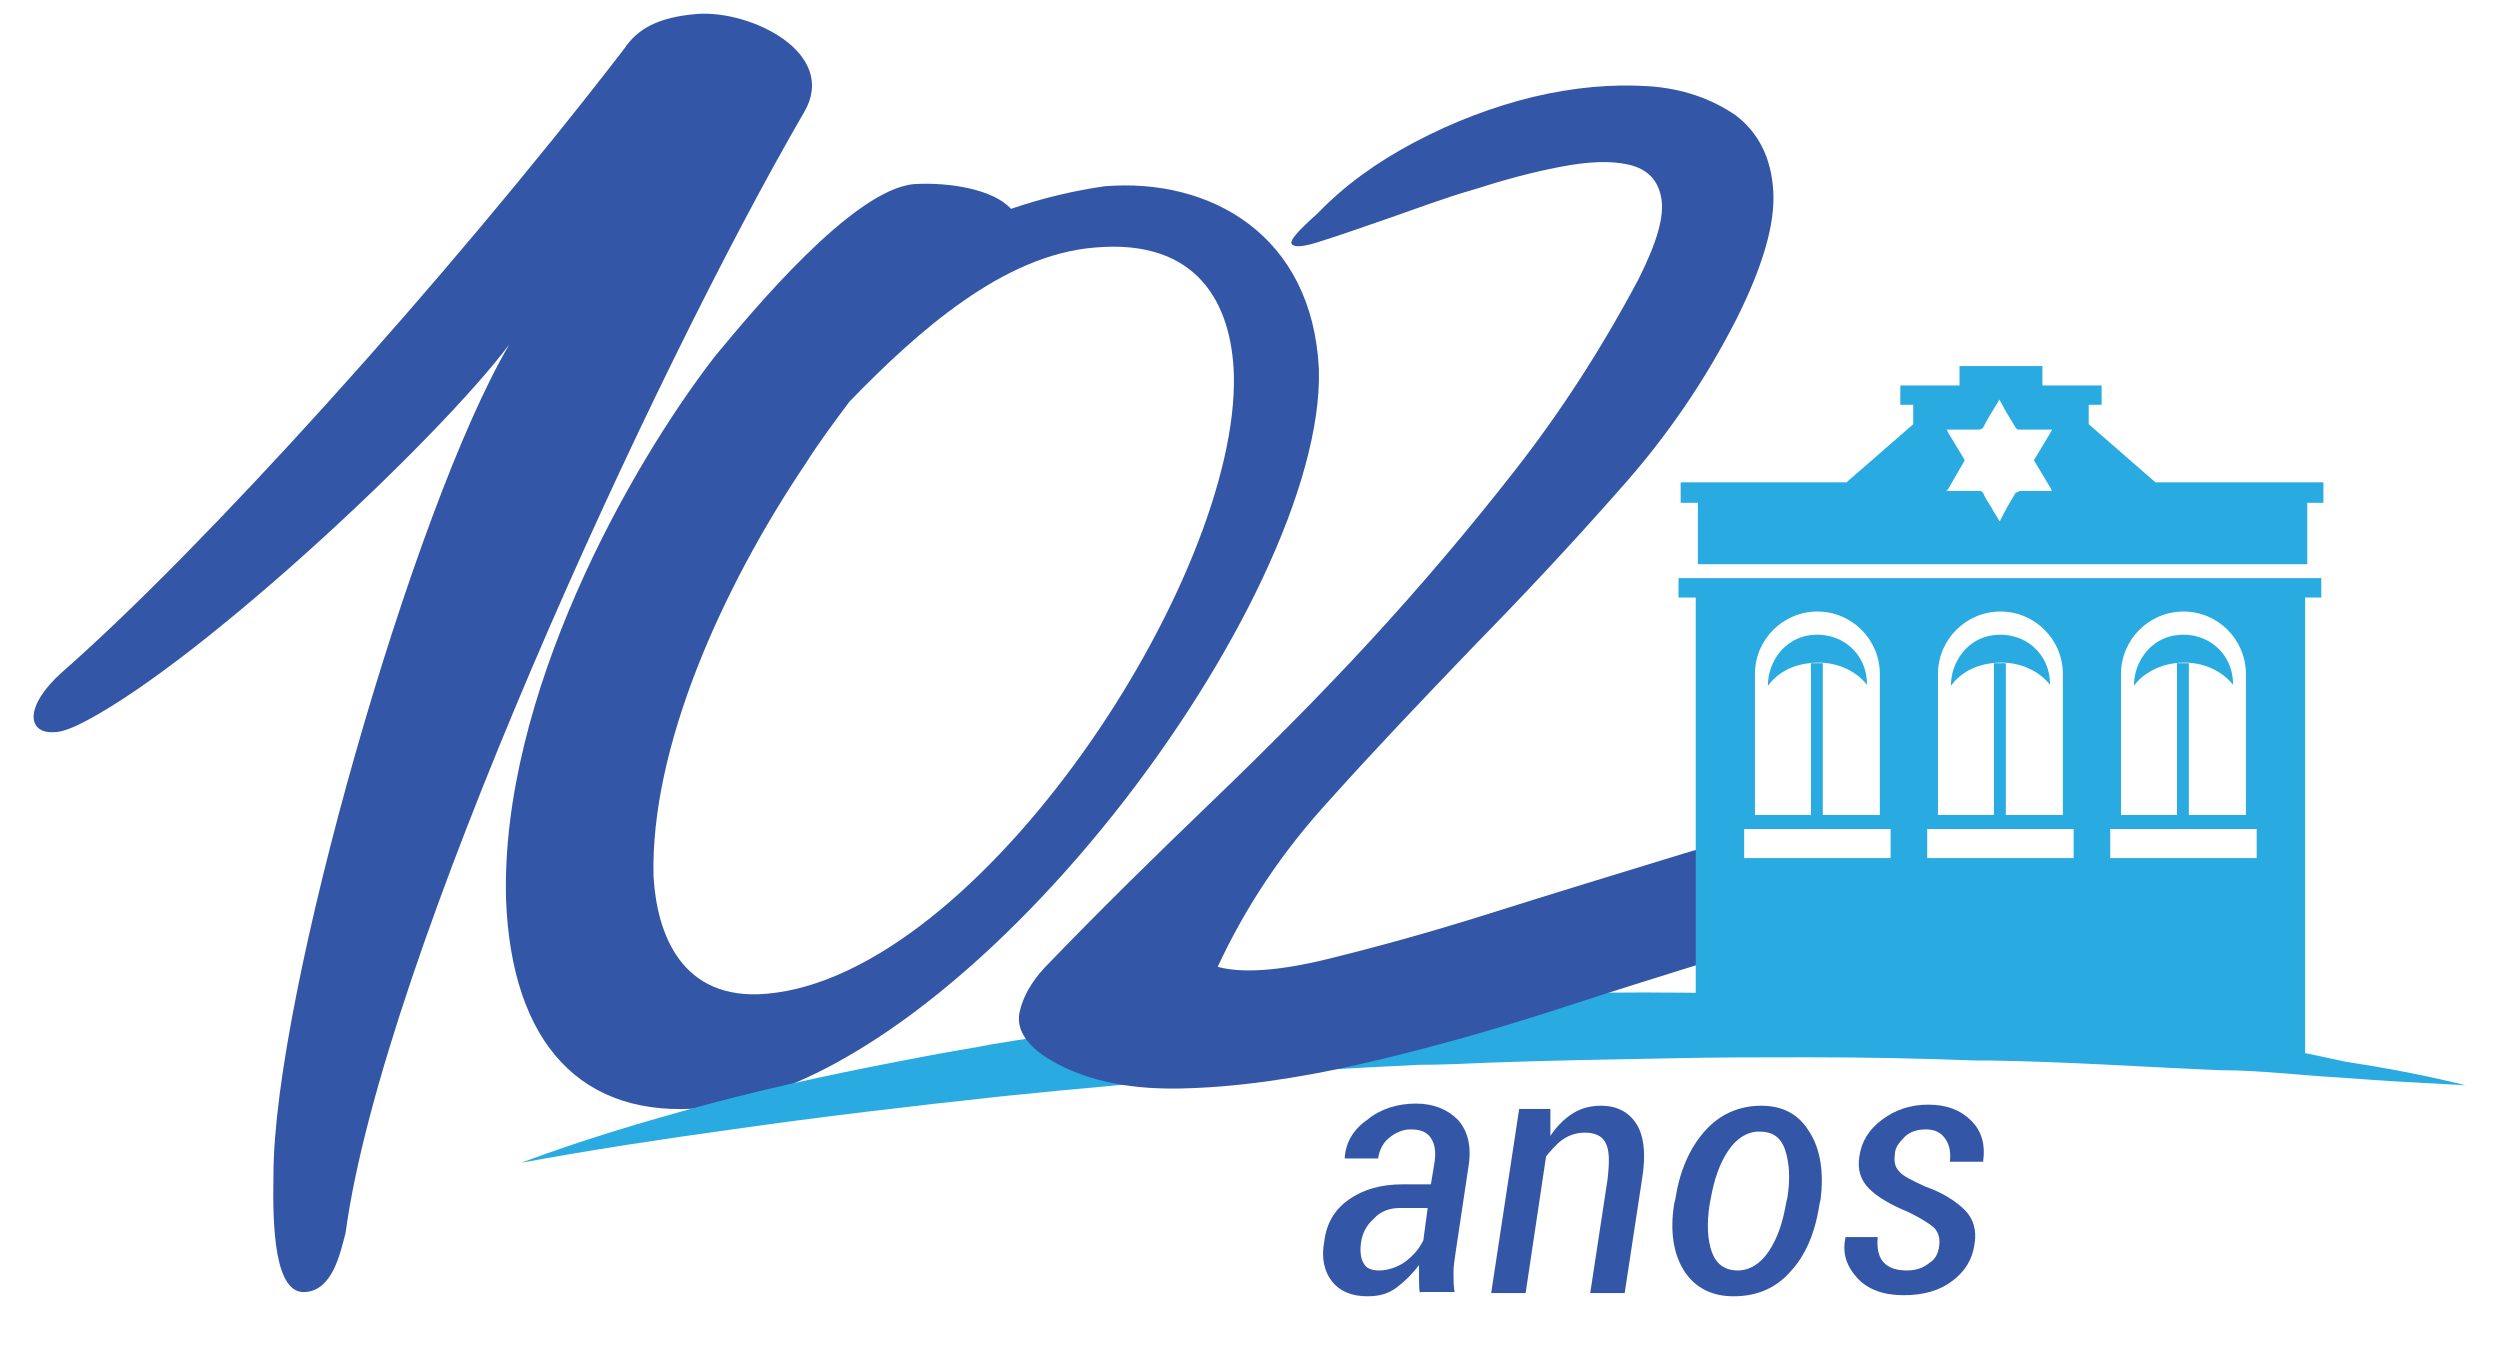 <?xml version="1.0" encoding="utf-8"?>
<!-- Generator: Adobe Illustrator 24.0.2, SVG Export Plug-In . SVG Version: 6.00 Build 0)  -->
<svg version="1.1" id="Layer_1" xmlns="http://www.w3.org/2000/svg" xmlns:xlink="http://www.w3.org/1999/xlink" x="0px" y="0px"
	 viewBox="0 0 232.2 125.7" style="enable-background:new 0 0 232.2 125.7;" xml:space="preserve">
<style type="text/css">
	.st0{fill:#3357A6;}
	.st1{fill:#29ABE2;}
</style>
<path class="st0" d="M8.1,66.9C7,67.5,5.8,68,5.1,68c-2.6,0.2-2.9-2.4,0.7-5.6C18.7,51.1,41.3,26.2,58,4.5c1.2-1.8,3.1-2.9,6.7-3.2
	c5-0.4,13.2,3.6,10,9.1c-14,24.1-39.2,78.8-42.6,104.1c-0.5,1.9-1.2,5.3-3.7,5.5c-2.9,0.3-3.1-6-3-10.9c0-16.6,13-62,21.9-77.1
	C40.6,40.9,19,61.1,8.1,66.9"/>
<path class="st0" d="M93.9,19.4c2.9-1,5.9-1.7,8.7-2.1c9.8-0.8,19.3,4.5,19.9,17c0.6,21.3-32.4,66-57.1,68.6
	C54,104,47.5,96.9,47,83.5c-0.5-18.9,11.5-40.2,19.4-50.4c3.4-4.1,12.8-15.5,18.5-16C88.2,16.9,92.3,17.6,93.9,19.4 M78.9,37.3
	c-1.5,2-2.9,3.9-4.1,5.8C67,54.7,60.4,69.5,60.7,81.4C61,86.6,63.2,93,71.2,92.3c19.8-1.7,43.9-38.6,43.4-57.5
	c-0.2-6.5-3.3-12.7-13-11.8C93.2,23.7,85.3,30.7,78.9,37.3"/>
<path class="st0" d="M131.9,120.2c-0.1-0.5-0.1-0.9-0.1-1.4c0-0.4,0-0.8,0-1.3c-0.6,0.8-1.3,1.5-2.1,2.1s-1.7,0.8-2.7,0.8
	c-1.5,0-2.6-0.5-3.3-1.4c-0.7-0.9-1-2.2-0.7-3.7c0.2-1.7,1-3,2.3-3.9s2.9-1.4,5-1.4h2.6l0.3-1.8c0.2-1.1,0.1-1.9-0.3-2.5
	c-0.4-0.6-1-0.8-1.9-0.8c-0.7,0-1.4,0.3-2,0.8s-0.9,1.2-1,1.9h-3.1v-0.1c0.1-1.4,0.8-2.6,2.1-3.5c1.2-1,2.8-1.5,4.5-1.5
	c1.6,0,2.9,0.5,3.9,1.5c0.9,1,1.3,2.4,1,4.3l-1.2,8c-0.1,0.7-0.2,1.3-0.2,1.9s0,1.2,0.1,1.8h-3.2V120.2z M128.1,118
	c0.8,0,1.7-0.3,2.4-0.8c0.8-0.6,1.3-1.2,1.7-2l0.4-3H130c-0.9,0-1.8,0.3-2.4,1c-0.7,0.6-1.1,1.4-1.2,2.3c-0.1,0.8,0,1.5,0.3,1.9
	C126.9,117.8,127.4,118,128.1,118"/>
<path class="st0" d="M144,105.5c0.6-0.9,1.3-1.6,2.1-2.1s1.7-0.7,2.6-0.7c1.5,0,2.6,0.6,3.3,1.7s0.9,2.9,0.5,5.2l-1.6,10.5h-3.2
	l1.6-10.5c0.2-1.7,0.2-2.8-0.2-3.5c-0.3-0.6-1-0.9-1.9-0.9c-0.7,0-1.4,0.2-2,0.6s-1.1,1-1.6,1.6l-1.9,12.7h-3.2l2.6-17.1h2.9
	L144,105.5z"/>
<path class="st0" d="M155.6,111.4c0.4-2.6,1.3-4.7,2.7-6.3c1.4-1.6,3.2-2.4,5.3-2.4c2,0,3.5,0.8,4.5,2.5c1,1.6,1.3,3.7,1,6.2
	l-0.1,0.4c-0.4,2.7-1.3,4.8-2.7,6.3c-1.4,1.6-3.2,2.3-5.3,2.3c-2,0-3.6-0.8-4.6-2.4s-1.3-3.7-0.9-6.2L155.6,111.4z M158.8,111.8
	c-0.3,1.9-0.2,3.4,0.2,4.5s1.2,1.7,2.4,1.7c1.1,0,2.1-0.6,2.9-1.8c0.8-1.2,1.3-2.7,1.6-4.5l0.1-0.4c0.3-1.8,0.2-3.3-0.2-4.5
	s-1.2-1.7-2.4-1.7c-1.1,0-2.1,0.6-2.9,1.8c-0.8,1.2-1.3,2.7-1.6,4.4L158.8,111.8z"/>
<path class="st0" d="M180.1,115.8c0.1-0.7,0-1.2-0.4-1.7c-0.4-0.4-1.2-0.9-2.4-1.5c-1.7-0.7-2.9-1.4-3.7-2.2c-0.8-0.8-1.1-1.8-0.9-3
	c0.2-1.4,0.9-2.5,2.1-3.4c1.2-0.9,2.6-1.4,4.3-1.4s3,0.5,4,1.5s1.3,2.3,1.1,3.7v0.1h-3.1c0.1-0.8,0-1.5-0.4-2.1s-1-0.9-1.8-0.9
	s-1.5,0.2-2,0.7s-0.9,1-0.9,1.6c-0.1,0.7,0,1.2,0.4,1.6c0.3,0.4,1.1,0.8,2.4,1.4c1.7,0.6,2.9,1.4,3.7,2.2c0.8,0.8,1.1,1.9,0.9,3.1
	c-0.2,1.5-0.9,2.6-2.1,3.5c-1.2,0.9-2.7,1.3-4.5,1.3s-3.3-0.5-4.3-1.6s-1.4-2.3-1.1-3.7v-0.1h3c-0.1,1.1,0.1,1.9,0.6,2.4
	s1.2,0.7,2.1,0.7c0.8,0,1.5-0.2,2.1-0.7C179.7,117,180,116.5,180.1,115.8"/>
<path class="st1" d="M229,100.8c-3.8-0.2-7.6-0.4-11.4-0.7c-3.8-0.2-7.6-0.7-11.4-0.7c-7.2-0.3-14.3-0.8-21.5-0.9
	c-0.4,0-0.8,0-1.2,0c-5.2-0.2-10.4-0.3-15.6-0.3c-4.3,0-8.6,0-12.9,0.1l0,0c-5.6,0.1-11.1,0.2-16.7,0.4c-2.2,0.1-4.4,0.2-6.5,0.2
	c-6,0.3-12.1,0.6-18.1,1.1c-6.8,0.5-13.6,1.1-20.4,1.8c-8.4,0.9-16.9,1.9-25.3,3.1c-6.5,0.9-13.1,1.9-19.6,3.1
	c5.6-2.1,11.3-3.8,17.2-5.4c6.7-1.8,13.5-3.2,20.4-4.5l0,0c2-0.4,4.1-0.7,6.1-1.1c6-1,12.1-1.8,18.2-2.5c1.5-0.2,3-0.3,4.5-0.5
	l10.3-0.9l1.2-0.1c1.3-0.1,2.5-0.1,3.8-0.2c2.6-0.1,5.1-0.2,7.7-0.4c3.6-0.1,7.3-0.2,10.9-0.2c10.8-0.1,21.5,0.2,32.2,1.2
	c1,0.1,2,0.2,3,0.3l5.7,0.5l2,0.2l0.9,0.1l2.8,0.4l11.3,1.6c3.8,0.5,7.5,1.3,11.2,2.1C221.7,99.2,225.4,99.9,229,100.8"/>
<path class="st1" d="M168,61.6c2.3-0.3,4.3,0.6,5.4,2v-0.1c0-2.8-2.4-4.9-5.3-4.5c-2.3,0.3-3.9,2.4-3.9,4.7l0,0
	C165,62.6,166.3,61.8,168,61.6"/>
<path class="st1" d="M185,61.6c2.3-0.3,4.3,0.6,5.4,2v-0.1c0-2.8-2.4-4.9-5.3-4.5c-2.3,0.3-3.9,2.4-3.9,4.7l0,0
	C182,62.6,183.3,61.8,185,61.6"/>
<path class="st1" d="M202,61.6c2.3-0.3,4.3,0.6,5.4,2v-0.1c0-2.8-2.4-4.9-5.3-4.5c-2.3,0.3-3.9,2.4-3.9,4.7l0,0
	C199,62.6,200.4,61.8,202,61.6"/>
<path class="st1" d="M200.2,44.8l-6.2-5.4v-1.8h1.2v-1.8h-5.5V34H182v1.8h-5.5v1.8h1.2v1.8l-6.2,5.4h-15.4v1.9h1.6v5.7h56.6v-5.7
	h1.5v-1.9H200.2z M187.5,45.7c-0.1,0-0.2,0-0.3,0.1c-0.5,0.8-1,1.7-1.4,2.5c0,0,0,0.1-0.1,0.1c-0.2-0.4-0.5-0.8-0.7-1.2
	c-0.3-0.5-0.6-0.9-0.8-1.4c-0.1-0.1-0.1-0.2-0.3-0.2c-1,0-1.9,0-2.9,0h-0.2c0-0.1,0-0.1,0.1-0.1c0.5-0.9,1-1.7,1.5-2.6
	c0.1-0.1,0.1-0.2,0-0.3c-0.5-0.8-1-1.7-1.5-2.5c0,0,0-0.1-0.1-0.2c0.1,0,0.2,0,0.2,0c0.9,0,1.9,0,2.8,0c0.2,0,0.3-0.1,0.4-0.2
	c0.4-0.8,0.9-1.6,1.4-2.4c0-0.1,0.1-0.1,0.1-0.2c0.2,0.4,0.4,0.7,0.6,1.1c0.3,0.5,0.6,1,0.9,1.5c0.1,0.1,0.1,0.2,0.3,0.2
	c1,0,1.9,0,2.9,0h0.2c0,0.1-0.1,0.1-0.1,0.2c-0.5,0.8-1,1.7-1.5,2.5c-0.1,0.1-0.1,0.2,0,0.3c0.5,0.8,1,1.7,1.5,2.5
	c0,0,0,0.1,0.1,0.2h-3.1V45.7z"/>
<rect x="185.2" y="61.6" class="st1" width="1.1" height="14.1"/>
<rect x="202.2" y="61.6" class="st1" width="1.1" height="14.1"/>
<rect x="168.2" y="61.6" class="st1" width="1.1" height="14.1"/>
<path class="st0" d="M159.3,78.4c-1,0.3-2,0.6-3,0.9c-6.2,1.9-12.1,3.7-17.8,5.5s-10.8,3.2-15.3,4.3c-4.5,1.1-7.9,1.3-10.1,0.7
	c2.6-5.6,6-10.7,10.4-15.5c4.3-4.8,8.8-9.5,13.4-14.3c4.6-4.7,9.1-9.5,13.5-14.5c4.4-4.9,8-10.2,10.9-15.9c2.4-4.8,3.6-8.8,3.4-11.9
	c-0.2-3.1-1.4-5.4-3.5-7C159,9.2,156.3,8.2,153,8s-6.8,0.1-10.6,1c-3.7,0.9-7.4,2.3-11,4.2c-3.6,1.9-6.6,4.1-9,6.6
	c-1.9,1.7-2.7,2.6-2.4,2.9c0.3,0.3,1.2,0.2,2.7-0.3c1.6-0.5,3.6-1.2,6.2-2.1s5.2-1.9,8-2.7c2.8-0.9,5.4-1.6,8-2.1s4.7-0.6,6.4-0.2
	c1.7,0.4,2.7,1.4,3,3.1c0.3,1.7-0.4,4.1-2.1,7.5c-3.4,6.4-7.2,12.3-11.5,17.8s-8.8,10.8-13.5,15.9s-9.7,10.1-14.8,15
	c-5.1,4.9-10.3,10-15.4,15.3c-1.2,1.3-2,2.7-2.3,4.1s0.4,2.8,2.3,4.1c3.2,2.1,7.4,3.1,12.6,3c5.1-0.1,10.8-0.9,16.9-2.3
	s12.5-3.2,19.2-5.4c4.6-1.5,9.1-2.9,13.6-4.3L159.3,78.4L159.3,78.4z"/>
<path class="st1" d="M155.9,53.7v1.8h1.6v36.8l56.6,6.2v-43h1.5v-1.8H155.9z M197,62.6c0-3.2,2.6-5.8,5.8-5.8s5.8,2.6,5.8,5.8v13.1
	H197V62.6z M180,62.6c0-3.2,2.6-5.8,5.8-5.8s5.8,2.6,5.8,5.8v13.1H180V62.6z M163,62.6c0-3.2,2.6-5.8,5.8-5.8s5.8,2.6,5.8,5.8v13.1
	H163V62.6z M175.5,79.7H162V77h13.6v2.7H175.5z M192.6,79.7H179V77h13.6V79.7z M209.6,79.7H196V77h13.6V79.7z"/>
</svg>
